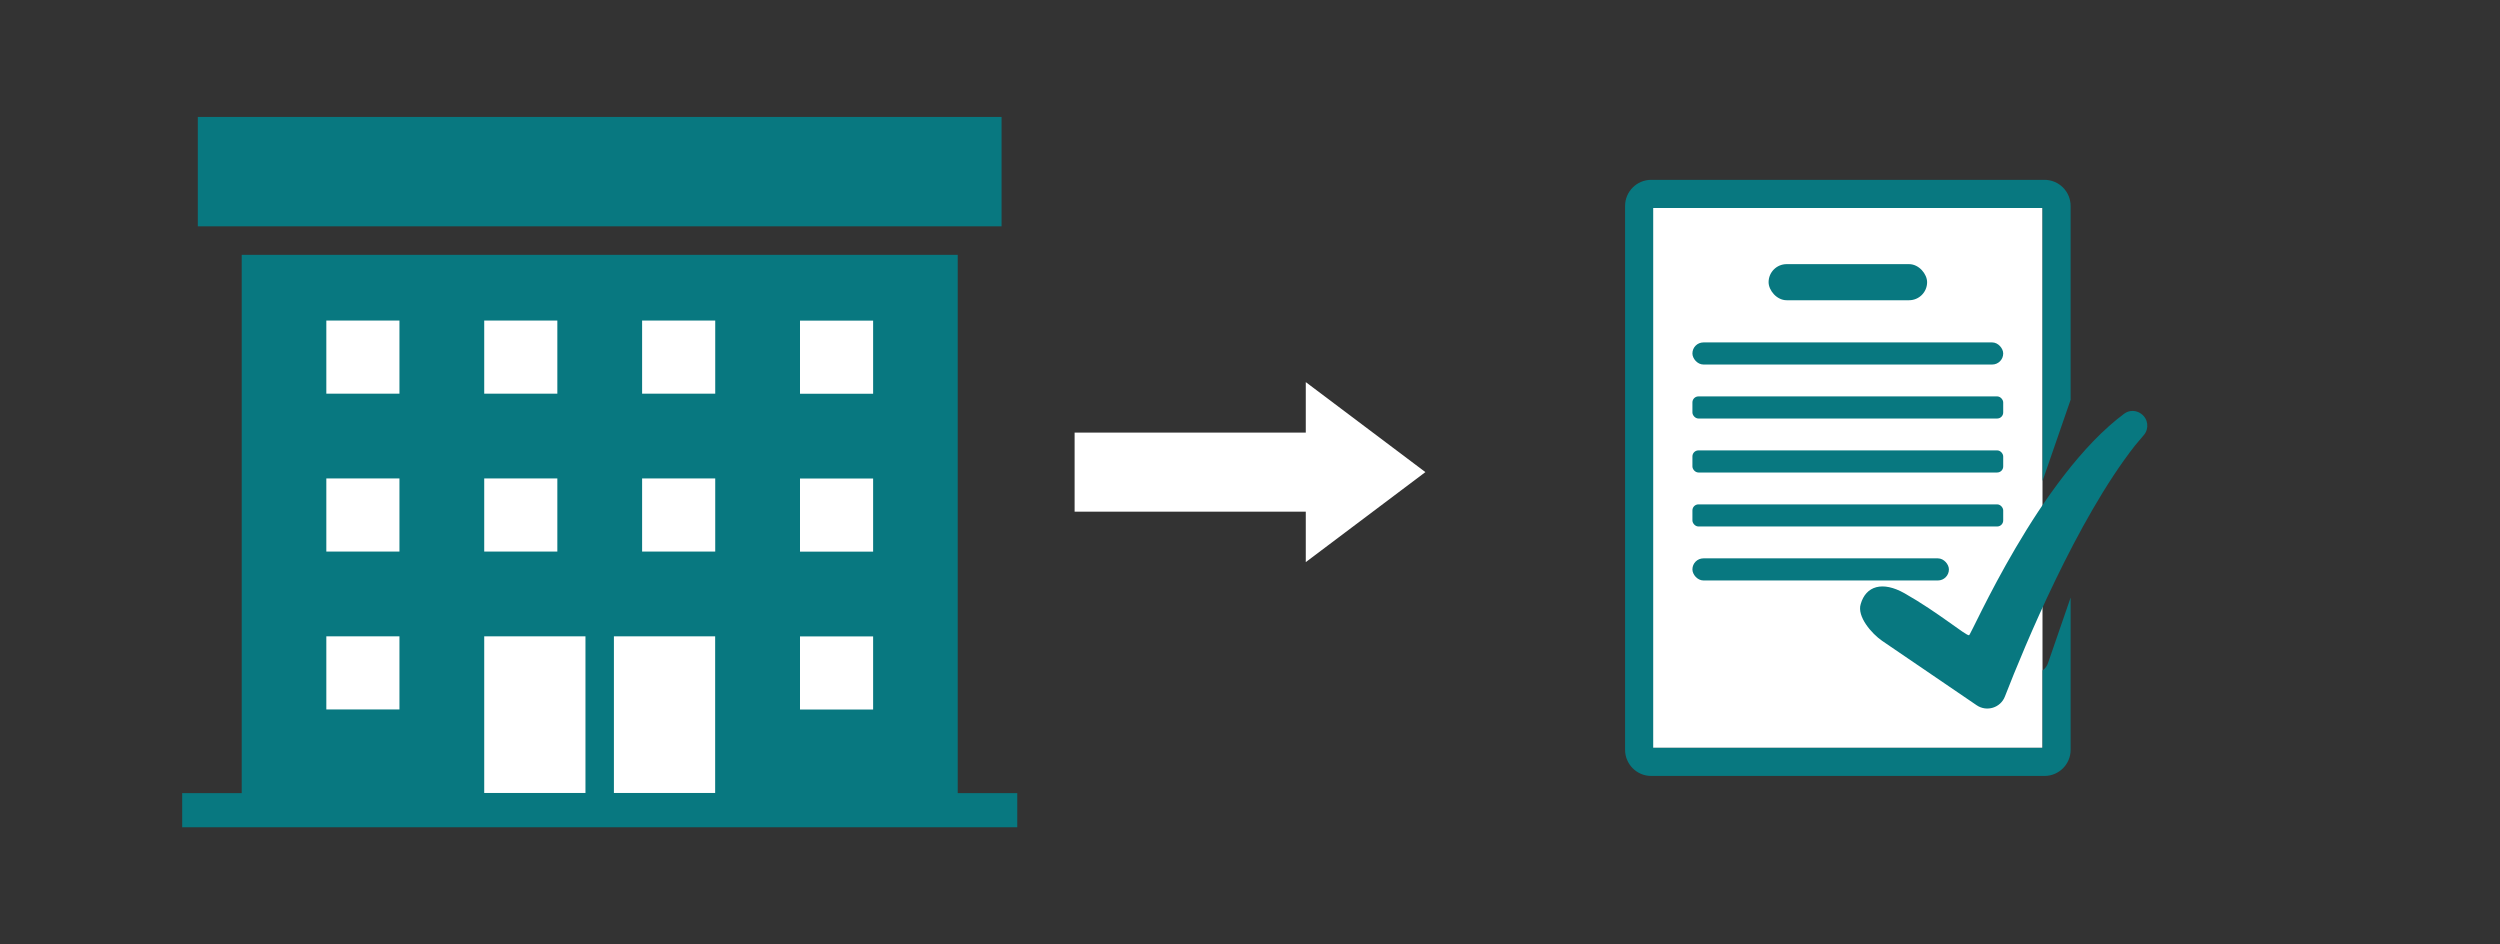 <?xml version="1.0" encoding="UTF-8"?>
<svg xmlns="http://www.w3.org/2000/svg" id="studio_Verordnung" data-name="studio + Verordnung" viewBox="0 0 320 120.86">
  <rect x="0" y="0" width="320" height="120.86" fill="#333333" stroke="none"/>
  <defs>
    <style>
      .cls-1 {
        fill: #fff;
      }

      .cls-2 {
        fill: #087880;
      }
    </style>
  </defs>
  <polygon class="cls-1" points="182.45 60.43 167.14 48.91 167.14 55.37 137.55 55.37 137.55 65.49 167.14 65.49 167.14 71.95 182.45 60.43"></polygon>
  <g>
    <rect class="cls-1" x="35.54" y="36.12" width="85.11" height="66.31"></rect>
    <rect class="cls-2" x="25.32" y="14.97" width="102.88" height="14"></rect>
    <path class="cls-2" d="M122.59,101.52V32.62H30.94V101.52h-7.62v4.37h106.89v-4.37h-7.62Zm-20.19-60.48h9.36v9.36h-9.36v-9.36Zm0,20.21h9.36v9.36h-9.36v-9.36Zm0,20.21h9.36v9.36h-9.36v-9.36Zm-20.21-40.43h9.36v9.36h-9.36v-9.36Zm0,20.21h9.36v9.36h-9.36v-9.36Zm-20.21-20.21h9.36v9.36h-9.36v-9.36Zm0,20.21h9.36v9.36h-9.36v-9.36Zm-20.21-20.21h9.36v9.36h-9.36v-9.36Zm0,20.21h9.36v9.36h-9.36v-9.36Zm0,20.21h9.36v9.36h-9.36v-9.36Zm20.21,0h12.96v20.05h-12.96v-20.05Zm16.6,20.05v-20.05h12.96v20.05h-12.96Z"></path>
  </g>
  <g>
    <g>
      <rect class="cls-1" x="211.57" y="26" width="49.87" height="69.72"></rect>
      <path class="cls-2" d="M261.5,61.4l3.54-10.23V26.36c0-1.84-1.5-3.34-3.34-3.34h-50.35c-1.84,0-3.34,1.5-3.34,3.34V95.98c0,1.84,1.5,3.34,3.34,3.34h50.35c1.84,0,3.34-1.5,3.34-3.34v-19.49l-2.9,8.4c-.13,.38-.38,.7-.69,.92v9.92h-49.84V26.62h49.84V61.58c.02-.06,.04-.12,.06-.18Z"></path>
    </g>
    <rect class="cls-2" x="226.38" y="33.81" width="20.29" height="4.62" rx="2.31" ry="2.31"></rect>
    <rect class="cls-2" x="216.63" y="43.83" width="39.78" height="2.83" rx="1.41" ry="1.41"></rect>
    <rect class="cls-2" x="216.63" y="50.74" width="39.78" height="2.83" rx=".77" ry=".77"></rect>
    <rect class="cls-2" x="216.63" y="57.65" width="39.78" height="2.83" rx=".77" ry=".77"></rect>
    <rect class="cls-2" x="216.63" y="64.56" width="39.78" height="2.83" rx=".77" ry=".77"></rect>
    <rect class="cls-2" x="216.63" y="71.47" width="32.83" height="2.83" rx="1.41" ry="1.41"></rect>
  </g>
  <path class="cls-2" d="M274.1,52.98l-.03-.02c-.65-.47-1.53-.49-2.17-.01-10.9,8.1-19.56,28.29-19.86,28.36-.39,.09-3.95-2.93-8.26-5.37-2.83-1.6-4.95-.93-5.61,1.38-.5,1.59,1.39,3.78,2.76,4.72l12.08,8.23c1.29,.88,3.06,.33,3.62-1.12,2.53-6.5,9.19-22.59,16.64-32.11,.43-.51,.81-.97,1.14-1.35,.7-.82,.56-2.07-.32-2.71Z"></path>
</svg>
